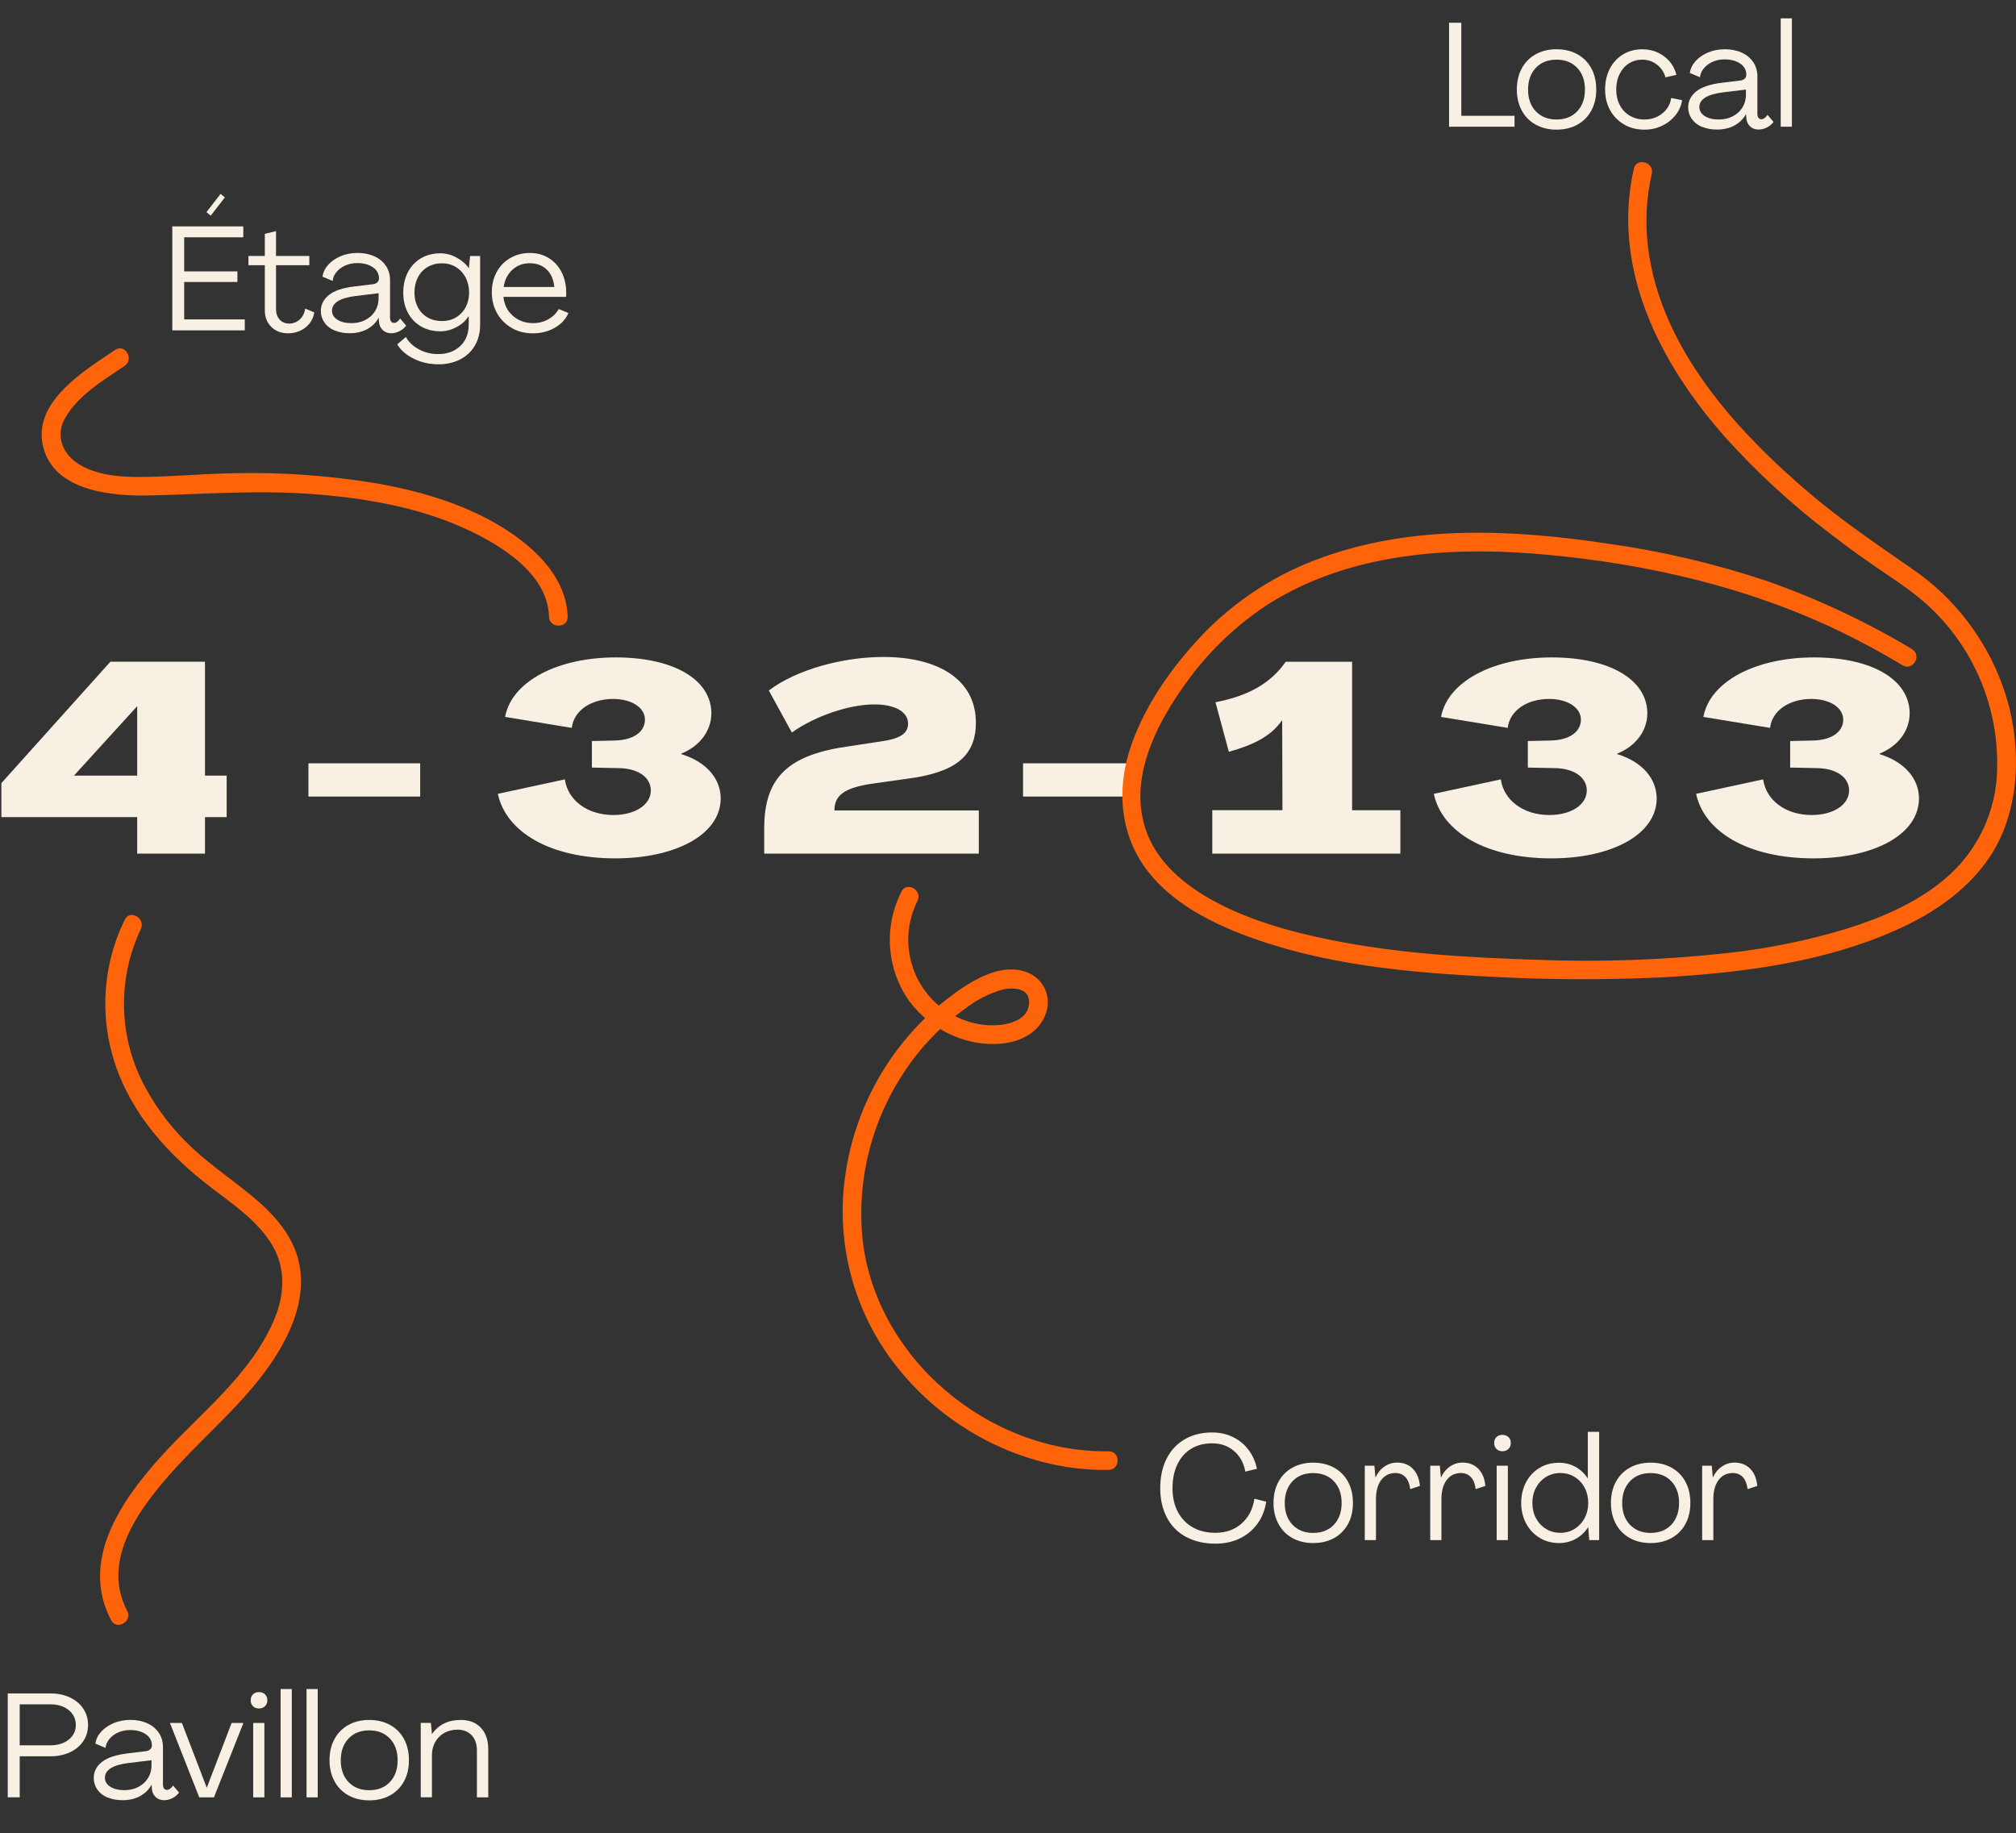 <?xml version="1.0" encoding="UTF-8"?><svg id="Calque_1" xmlns="http://www.w3.org/2000/svg" xmlns:xlink="http://www.w3.org/1999/xlink" viewBox="0 0 369.29 335.8"><rect x="0" y="0" width="369.29" height="335.8" fill="#333333" stroke="none"/><defs><style>.cls-1{fill:none;}.cls-2{clip-path:url(#clippath);}.cls-3{fill:#f7f0e3;}.cls-4{fill:#ff640a;}</style><clipPath id="clippath"><rect class="cls-1" width="369.29" height="335.8"/></clipPath></defs><path id="Tracé_1437" class="cls-3" d="m25.08,129.41h.05v12.66h-11.58l11.53-12.66Zm-4.86-8.2L.25,143.45v6.23h24.88v6.68h12.42v-6.68h3.97v-7.61h-3.97v-20.86h-17.33Z"/><rect id="Rectangle_117" class="cls-3" x="56.5" y="139.82" width="20.47" height="6.09"/><g class="cls-2"><g id="Groupe_249"><path id="Tracé_1438" class="cls-3" d="m91.2,145.41l12.27-2.65c.54,3.83,4.12,6.53,8.88,6.53,3.97,0,6.87-1.86,6.87-4.52-.05-2.55-2.55-4.02-5.84-4.07l-4.96-.1v-4.86l4.27-.1c3.48-.1,5.45-1.67,5.45-3.83s-2.4-3.78-5.84-3.78c-4.07,0-7.21,2.16-7.56,5.3l-12.22-2.01c1.23-6.58,9.72-10.9,20.27-10.9s17.47,4.02,17.52,10.21c0,3.14-2.01,5.99-5.5,7.41v.1c4.61,1.42,7.21,4.51,7.21,8.15-.05,6.58-8.25,10.94-19.29,10.94-11.88,0-20.02-4.76-21.54-11.83"/><path id="Tracé_1439" class="cls-3" d="m139.99,151.7c0-9.42,4.52-13.5,15.65-15.02l5.45-.83c3.68-.49,5.25-1.42,5.25-3.29,0-2.21-2.45-3.53-6.18-3.53-4.57,0-10.85,2.11-15.11,5.15l-4.22-7.7c5.05-3.83,13.55-6.14,21-6.14,9.86,0,16.93,4.03,16.93,12.02,0,6.18-3.78,9.18-12.76,10.31l-6.23.88c-5,.74-6.92,2.06-6.92,4.91h26.45v7.9h-39.31v-4.67Z"/><rect id="Rectangle_118" class="cls-3" x="187.4" y="139.82" width="20.47" height="6.09"/><path id="Tracé_1440" class="cls-3" d="m222.06,148.41h12.86l-.05-16.44h-.05c-2.01,2.9-5.2,4.47-9.72,5.74l-2.45-9.08c5.94-1.13,10.16-3.48,12.86-7.41h12.17v27.19h8.84v7.95h-34.45v-7.95Z"/><path id="Tracé_1441" class="cls-3" d="m262.65,145.41l12.27-2.65c.54,3.83,4.12,6.53,8.88,6.53,3.97,0,6.87-1.86,6.87-4.52-.05-2.55-2.55-4.02-5.84-4.07l-4.96-.1v-4.86l4.27-.1c3.48-.1,5.45-1.67,5.45-3.83s-2.4-3.78-5.84-3.78c-4.07,0-7.21,2.16-7.56,5.3l-12.22-2.01c1.23-6.58,9.72-10.9,20.27-10.9s17.47,4.02,17.52,10.21c0,3.14-2.01,5.99-5.5,7.41v.1c4.61,1.42,7.21,4.51,7.21,8.15-.05,6.58-8.24,10.94-19.29,10.94-11.88,0-20.02-4.76-21.54-11.83"/><path id="Tracé_1442" class="cls-3" d="m310.7,145.41l12.27-2.65c.54,3.83,4.12,6.53,8.88,6.53,3.97,0,6.87-1.86,6.87-4.52-.05-2.55-2.55-4.02-5.84-4.07l-4.96-.1v-4.86l4.27-.1c3.48-.1,5.45-1.67,5.45-3.83s-2.4-3.78-5.84-3.78c-4.07,0-7.21,2.16-7.56,5.3l-12.22-2.01c1.23-6.58,9.72-10.9,20.27-10.9s17.47,4.02,17.52,10.21c0,3.14-2.01,5.99-5.5,7.41v.1c4.61,1.42,7.21,4.51,7.21,8.15-.05,6.58-8.24,10.94-19.29,10.94-11.88,0-20.02-4.76-21.54-11.83"/><path id="Tracé_1443" class="cls-4" d="m22.85,168.46c-3.98,8.12-4.65,17.47-1.88,26.08,3.12,9.6,9.8,16.92,17.67,22.96,4.01,3.08,8.63,6.16,11.25,10.62,2.52,4.28,2.22,9.18.32,13.64-4.37,10.27-13.8,17.3-21.05,25.4-7.13,7.97-14.51,18.83-8.8,29.62,1.03,1.94,3.97.22,2.94-1.72-5.03-9.5,2.69-19.38,8.87-26.16,7.13-7.82,15.88-14.7,20.53-24.46,1.92-4.03,3-8.45,2.12-12.9-.91-4.63-4-8.38-7.45-11.42-3.91-3.44-8.32-6.26-12.12-9.82-3.54-3.27-6.51-7.12-8.77-11.37-4.77-8.93-5.03-19.59-.69-28.74.95-1.97-1.99-3.7-2.94-1.72"/><path id="Tracé_1444" class="cls-4" d="m165.14,163.32c-3.31,6.44-2.75,14.2,1.45,20.1,4.01,5.38,11,8.66,17.72,7.63,3.26-.5,6.32-2.32,7.33-5.62.91-2.76-.34-5.77-2.94-7.08-5.46-2.64-11.94,2.03-16,5.26-9.82,8.01-16.22,19.46-17.91,32.02-1.77,12.86,1.99,25.86,10.36,35.79,9.25,11.09,23.42,18.05,37.93,17.83,2.19-.03,2.2-3.44,0-3.41-21.97.34-42.94-17.16-45.13-39.32-.96-10.72,1.8-21.45,7.82-30.37,2.92-4.4,6.61-8.22,10.9-11.29,2.03-1.61,4.35-2.81,6.83-3.56,1.9-.46,5.07-.42,5.01,2.29-.08,3.9-5.21,4.45-8.11,4.16-3.22-.35-6.26-1.67-8.72-3.79-5.35-4.76-6.84-12.52-3.62-18.92.98-1.96-1.96-3.68-2.94-1.72"/><path id="Tracé_1445" class="cls-4" d="m103.98,112.97c-.2-6.69-5.19-11.83-10.43-15.38-7.14-4.84-15.66-7.43-24.07-8.96-9.36-1.59-18.85-2.23-28.34-1.9-4.52.11-9.03.51-13.55.61-4.29.1-9.11.05-12.93-2.18-3.05-1.78-4.59-5.15-2.82-8.42,2.32-4.27,7.07-7.07,10.97-9.7,1.81-1.22.11-4.17-1.72-2.94-5.63,3.79-15.15,9.49-13.2,17.66,1.99,8.32,12.79,9.15,19.7,8.99,9.79-.23,19.46-.99,29.26-.28,9.51.69,19.31,2.29,28.06,6.23,6.44,2.9,15.42,8.2,15.66,16.26.07,2.19,3.47,2.2,3.41,0"/><path id="Tracé_1446" class="cls-4" d="m350.26,118.91c-8.49-5.09-17.49-9.3-26.84-12.56-9.46-3.15-19.19-5.43-29.07-6.79-17.07-2.57-35.19-3.44-51.71,2.4-8.66,2.99-16.47,8.03-22.75,14.7-5.32,5.71-10.03,12.35-12.64,19.76-2.82,8.01-2.19,16.66,3.19,23.41,4.43,5.55,11.03,9,17.55,11.48,14.22,5.39,29.91,6.86,44.99,7.59,10.38.58,20.78.62,31.17.14,14.88-.81,30.41-2.76,44.07-9.08,6.03-2.79,11.68-6.67,15.63-12.09,5.8-7.96,6.51-18.81,4.24-28.15-2.61-10.29-8.85-19.3-17.58-25.35-6.4-4.48-12.83-8.76-18.8-13.82-13.59-11.52-27.54-26.77-29.82-45.2-.56-4.52-.33-9.1.68-13.53.48-2.14-2.8-3.05-3.29-.91-4.14,18.39,4.82,35.69,16.73,49.16,5.84,6.49,12.28,12.41,19.23,17.68,2.9,2.24,5.86,4.39,8.89,6.45,3.64,2.48,7.26,4.81,10.36,7.97,7.43,7.51,11.52,17.69,11.35,28.26,0,8-3.56,15.58-9.71,20.68-5.16,4.31-11.57,7.05-17.93,9.03-7.09,2.14-14.35,3.62-21.71,4.43-11.6,1.28-23.28,1.7-34.94,1.24-12.64-.4-25.32-1.12-37.74-3.63-7.34-1.48-14.75-3.51-21.37-7.09-5.49-2.97-10.72-7.27-12.67-13.43-2.82-8.89,1.64-18.2,6.66-25.39,4.13-6.07,9.39-11.28,15.5-15.35,15.14-9.78,34.03-10.93,51.51-9.3,18.61,1.74,37.02,5.98,53.88,14.17,3.82,1.86,7.56,3.88,11.2,6.07,1.89,1.13,3.6-1.82,1.72-2.94"/></g></g><path class="cls-3" d="m1.42,329.23v-19.04h7.8c1.35,0,2.55.25,3.59.74,1.04.5,1.86,1.18,2.44,2.05s.88,1.87.88,2.98-.29,2.11-.88,2.98-1.4,1.55-2.46,2.04c-1.05.49-2.25.73-3.58.73H3.61v7.51H1.42Zm7.8-9.53c1.37,0,2.49-.35,3.36-1.04s1.31-1.59,1.31-2.69-.44-2.03-1.31-2.73c-.87-.7-1.99-1.05-3.36-1.05H3.61v7.51h5.62Z"/><path class="cls-3" d="m19.69,329.26c-.8-.34-1.42-.83-1.86-1.46s-.66-1.34-.66-2.13c0-1.15.5-2.12,1.49-2.92.99-.79,2.55-1.31,4.67-1.57l3.38-.41c.34-.04.61-.15.81-.34.2-.19.3-.43.3-.72,0-.85-.37-1.53-1.11-2.04-.74-.51-1.7-.77-2.89-.77-.83,0-1.58.16-2.24.47-.67.32-1.2.73-1.59,1.23-.4.5-.61,1.03-.65,1.57l-1.86-.78c.09-.76.42-1.47,1-2.13s1.34-1.2,2.29-1.61,2-.61,3.13-.61,2.18.21,3.08.62,1.6.99,2.11,1.74c.5.75.76,1.62.76,2.63v6.91c0,.27.07.49.2.66s.31.26.53.26c.18,0,.37-.07.58-.22.21-.14.38-.34.53-.59l1.11,1.3c-.29.41-.69.75-1.2,1.01s-1.03.39-1.55.39c-.65,0-1.17-.21-1.58-.62s-.63-.94-.66-1.57l-.03-.62h-.03c-.49.88-1.19,1.57-2.11,2.07-.92.49-1.98.74-3.19.74-1.03,0-1.94-.17-2.74-.51Zm5.63-1.93c.76-.39,1.35-.92,1.78-1.61.43-.68.65-1.46.65-2.32v-.97l-4.21.51c-2.88.36-4.32,1.26-4.32,2.7,0,.68.33,1.23,1,1.65.67.42,1.52.62,2.57.62.94,0,1.78-.19,2.54-.58Z"/><path class="cls-3" d="m39.17,329.23h-2.67l-5.37-13.63h2.19l4.54,11.83h.03l4.54-11.83h2.16l-5.4,13.63Z"/><path class="cls-3" d="m46.34,312.53c-.28-.28-.42-.64-.42-1.09s.14-.81.42-1.08c.28-.27.64-.41,1.09-.41s.82.14,1.11.41c.29.27.43.63.43,1.08s-.14.81-.43,1.09c-.29.28-.66.42-1.11.42s-.81-.14-1.09-.42Zm2.09,16.7h-2.05v-13.63h2.05v13.63Z"/><path class="cls-3" d="m53.45,329.23h-2.05v-19.84h2.05v19.84Z"/><path class="cls-3" d="m58.2,329.23h-2.05v-19.84h2.05v19.84Z"/><path class="cls-3" d="m63.82,328.86c-1.1-.61-1.95-1.47-2.55-2.58-.6-1.11-.91-2.39-.91-3.85s.3-2.77.91-3.88c.6-1.11,1.45-1.97,2.55-2.58s2.37-.92,3.81-.92,2.74.31,3.83.92c1.1.61,1.95,1.47,2.55,2.58.6,1.11.9,2.4.9,3.88s-.3,2.74-.9,3.85c-.6,1.11-1.45,1.97-2.55,2.58-1.1.61-2.38.92-3.83.92s-2.71-.31-3.81-.92Zm7.6-2.44c.95-1,1.42-2.33,1.42-3.98s-.47-2.98-1.42-3.98c-.94-1-2.21-1.5-3.79-1.5s-2.85.5-3.79,1.5c-.94,1-1.42,2.33-1.42,3.98s.47,2.98,1.42,3.98c.95,1,2.21,1.5,3.79,1.5s2.85-.5,3.79-1.5Z"/><path class="cls-3" d="m88.09,316.49c.9.95,1.35,2.27,1.35,3.94v8.8h-2.08v-8.59c0-1.17-.32-2.1-.96-2.78-.64-.68-1.5-1.03-2.58-1.03-.9,0-1.71.2-2.42.59s-1.27.95-1.67,1.66c-.41.71-.61,1.53-.61,2.44v7.7h-2.05v-13.63h1.86l.19,2.02h.03c1.21-1.71,2.95-2.56,5.24-2.56,1.57,0,2.8.48,3.7,1.43Z"/><path class="cls-3" d="m217.28,281.54c-1.53-.83-2.71-2.01-3.52-3.55-.82-1.54-1.23-3.33-1.23-5.39s.39-3.87,1.16-5.4c.77-1.53,1.88-2.71,3.31-3.55,1.43-.84,3.11-1.26,5.04-1.26,1.37,0,2.62.27,3.77.82,1.14.55,2.1,1.32,2.86,2.32.77,1,1.29,2.17,1.58,3.52l-2.13.51c-.29-1.58-.98-2.84-2.08-3.78-1.1-.94-2.43-1.4-4-1.4-1.48,0-2.76.33-3.85,1s-1.93,1.62-2.52,2.86c-.59,1.24-.89,2.69-.89,4.35s.32,3.1.97,4.33c.65,1.23,1.56,2.18,2.74,2.85,1.18.67,2.56,1,4.14,1,1.91,0,3.51-.56,4.79-1.69,1.29-1.12,2.07-2.64,2.36-4.55l2.16.54c-.23,1.55-.77,2.9-1.62,4.06-.85,1.16-1.93,2.06-3.25,2.69-1.32.63-2.8.94-4.44.94-2.03,0-3.82-.41-5.35-1.24Z"/><path class="cls-3" d="m236.74,281.73c-1.1-.61-1.95-1.47-2.55-2.58-.6-1.11-.91-2.39-.91-3.85s.3-2.77.91-3.88c.6-1.11,1.45-1.97,2.55-2.58s2.37-.92,3.81-.92,2.74.31,3.83.92c1.1.61,1.95,1.47,2.55,2.58.6,1.11.9,2.4.9,3.88s-.3,2.74-.9,3.85c-.6,1.11-1.45,1.97-2.55,2.58-1.1.61-2.38.92-3.83.92s-2.71-.31-3.81-.92Zm7.6-2.44c.95-1,1.42-2.33,1.42-3.98s-.47-2.98-1.42-3.98c-.94-1-2.21-1.5-3.79-1.5s-2.85.5-3.79,1.5c-.94,1-1.42,2.33-1.42,3.98s.47,2.98,1.42,3.98c.95,1,2.21,1.5,3.79,1.5s2.85-.5,3.79-1.5Z"/><path class="cls-3" d="m258.79,269.03c.75.75,1.18,1.79,1.31,3.15l-1.78.59c-.11-.95-.4-1.68-.86-2.19-.47-.5-1.08-.76-1.84-.76-1.1,0-1.97.43-2.61,1.28-.64.86-.96,2.02-.96,3.5v7.51h-2.05v-13.63h1.76l.19,2.13h.03c.38-.83.92-1.49,1.62-1.97.7-.49,1.48-.73,2.32-.73,1.17,0,2.13.37,2.88,1.12Z"/><path class="cls-3" d="m270.78,269.03c.75.75,1.18,1.79,1.31,3.15l-1.78.59c-.11-.95-.4-1.68-.86-2.19-.47-.5-1.08-.76-1.84-.76-1.1,0-1.97.43-2.61,1.28-.64.86-.96,2.02-.96,3.5v7.51h-2.05v-13.63h1.76l.19,2.13h.03c.38-.83.92-1.49,1.62-1.97.7-.49,1.48-.73,2.32-.73,1.17,0,2.13.37,2.88,1.12Z"/><path class="cls-3" d="m274.12,265.41c-.28-.28-.42-.64-.42-1.09s.14-.81.42-1.08c.28-.27.64-.41,1.09-.41s.82.14,1.11.41c.29.27.43.63.43,1.08s-.14.81-.43,1.09c-.29.28-.66.42-1.11.42s-.81-.14-1.09-.42Zm2.09,16.7h-2.05v-13.63h2.05v13.63Z"/><path class="cls-3" d="m282.04,281.7c-1.05-.63-1.88-1.51-2.48-2.63-.6-1.12-.91-2.38-.91-3.77s.3-2.67.89-3.79,1.42-2,2.47-2.63c1.05-.63,2.24-.94,3.55-.94,1.12,0,2.12.25,3.02.74.9.5,1.65,1.19,2.24,2.09h.03v-8.5h2.08v19.84h-1.81l-.19-2.35h-.03c-.59.92-1.35,1.63-2.27,2.13s-1.93.76-3.05.76c-1.31,0-2.5-.32-3.55-.95Zm6.41-1.65c.77-.49,1.38-1.15,1.82-1.98.44-.84.66-1.76.66-2.77s-.22-1.96-.66-2.79c-.44-.84-1.05-1.49-1.82-1.97-.77-.48-1.65-.72-2.62-.72s-1.85.24-2.63.72-1.39,1.13-1.84,1.97-.66,1.77-.66,2.79.22,1.96.66,2.79,1.05,1.49,1.84,1.97c.78.48,1.66.71,2.63.71s1.84-.24,2.62-.73Z"/><path class="cls-3" d="m298.55,281.73c-1.1-.61-1.95-1.47-2.55-2.58-.6-1.11-.91-2.39-.91-3.85s.3-2.77.91-3.88c.6-1.11,1.45-1.97,2.55-2.58s2.37-.92,3.81-.92,2.74.31,3.83.92c1.1.61,1.95,1.47,2.55,2.58.6,1.11.9,2.4.9,3.88s-.3,2.74-.9,3.85c-.6,1.11-1.45,1.97-2.55,2.58-1.1.61-2.38.92-3.83.92s-2.71-.31-3.81-.92Zm7.6-2.44c.95-1,1.42-2.33,1.42-3.98s-.47-2.98-1.42-3.98c-.94-1-2.21-1.5-3.79-1.5s-2.85.5-3.79,1.5c-.94,1-1.42,2.33-1.42,3.98s.47,2.98,1.42,3.98c.95,1,2.21,1.5,3.79,1.5s2.85-.5,3.79-1.5Z"/><path class="cls-3" d="m320.59,269.03c.75.75,1.18,1.79,1.31,3.15l-1.78.59c-.11-.95-.4-1.68-.86-2.19-.47-.5-1.08-.76-1.84-.76-1.1,0-1.97.43-2.61,1.28-.64.86-.96,2.02-.96,3.5v7.51h-2.05v-13.63h1.76l.19,2.13h.03c.38-.83.92-1.49,1.62-1.97.7-.49,1.48-.73,2.32-.73,1.17,0,2.13.37,2.88,1.12Z"/><path class="cls-3" d="m44.84,60.51h-13.28v-19.04h13.01v2h-10.83v6.24h9.75v1.94h-9.75v6.86h11.1v2Zm-3.65-24.35l-2.59,3.35-.78-.65,2.59-3.35.78.65Z"/><path class="cls-3" d="m49.7,59.88c-.79-.78-1.19-1.79-1.19-3.04v-8.26h-3v-1.7h3v-4.05l2.05-.49v4.54h6.1v1.7h-6.1v8.05c0,.77.22,1.41.66,1.9.44.5,1.03.74,1.77.74s1.35-.25,1.9-.74c.55-.49.89-1.16,1.01-2.01l1.67.7c-.18,1.15-.73,2.08-1.63,2.78-.91.7-1.96,1.05-3.15,1.05-1.28,0-2.31-.39-3.11-1.18Z"/><path class="cls-3" d="m61.29,60.54c-.8-.34-1.42-.83-1.86-1.46-.44-.63-.66-1.34-.66-2.13,0-1.15.5-2.12,1.49-2.92.99-.79,2.55-1.31,4.67-1.56l3.38-.41c.34-.04.61-.15.81-.34.2-.19.3-.43.3-.72,0-.85-.37-1.53-1.11-2.04-.74-.51-1.7-.77-2.89-.77-.83,0-1.58.16-2.24.47-.67.32-1.2.73-1.59,1.23-.4.51-.61,1.03-.65,1.57l-1.86-.78c.09-.76.42-1.47,1-2.13s1.34-1.2,2.29-1.61c.95-.41,2-.61,3.13-.61s2.18.21,3.08.62,1.6.99,2.11,1.74c.5.75.76,1.62.76,2.63v6.91c0,.27.07.49.2.66.13.17.31.26.53.26.18,0,.37-.07.58-.22.21-.14.38-.34.53-.59l1.11,1.3c-.29.41-.69.75-1.2,1.01-.51.26-1.03.39-1.55.39-.65,0-1.17-.21-1.58-.62s-.63-.94-.66-1.57l-.03-.62h-.03c-.49.88-1.19,1.57-2.11,2.07-.92.49-1.98.74-3.19.74-1.03,0-1.94-.17-2.74-.51Zm5.63-1.93c.76-.39,1.35-.92,1.78-1.61.43-.68.65-1.46.65-2.32v-.97l-4.21.51c-2.88.36-4.32,1.26-4.32,2.7,0,.68.33,1.23,1,1.65s1.52.62,2.57.62c.94,0,1.78-.19,2.54-.58Z"/><path class="cls-3" d="m75.82,65.72c-1.38-.67-2.4-1.55-3.06-2.64l1.59-1.35c.54.96,1.34,1.71,2.42,2.28,1.07.57,2.23.85,3.47.85,1.69,0,3.05-.5,4.08-1.48,1.03-.99,1.54-2.3,1.54-3.94v-1.51h-.03c-.52.83-1.26,1.49-2.23,2s-1.94.76-2.93.76c-1.33,0-2.51-.3-3.54-.89-1.03-.59-1.83-1.43-2.4-2.5-.58-1.07-.86-2.3-.86-3.69s.29-2.68.86-3.77,1.38-1.94,2.4-2.54c1.03-.6,2.21-.9,3.54-.9.99,0,1.96.25,2.92.76s1.71,1.15,2.27,1.95h.03l.22-2.21h1.84v12.55c0,1.46-.32,2.74-.95,3.83s-1.53,1.95-2.69,2.55c-1.16.6-2.5.9-4.01.9-1.6,0-3.09-.33-4.47-1Zm7.71-7.59c.76-.45,1.35-1.07,1.77-1.86s.63-1.68.63-2.67-.21-1.92-.63-2.74c-.42-.82-1.01-1.46-1.77-1.93s-1.62-.7-2.59-.7-1.84.23-2.61.68c-.77.45-1.36,1.08-1.78,1.9-.42.82-.63,1.75-.63,2.79s.21,1.91.63,2.7c.42.79,1.02,1.41,1.78,1.85.76.44,1.63.66,2.61.66s1.84-.22,2.59-.67Z"/><path class="cls-3" d="m93.76,60.08c-1.15-.65-2.05-1.54-2.7-2.69-.65-1.14-.97-2.43-.97-3.85s.3-2.62.89-3.71,1.42-1.94,2.48-2.56c1.06-.62,2.26-.93,3.59-.93s2.47.31,3.47.93,1.78,1.47,2.34,2.56c.56,1.09.85,2.34.86,3.74,0,.36,0,.63-.03.81h-11.47c.14,1.42.72,2.58,1.73,3.47,1.01.89,2.24,1.34,3.7,1.34,1.04,0,1.99-.24,2.83-.73.85-.49,1.47-1.11,1.86-1.86l1.78.73c-.45,1.1-1.27,1.99-2.46,2.69-1.19.69-2.54,1.04-4.05,1.04-1.42,0-2.71-.32-3.86-.97Zm7.78-7.51c-.13-1.37-.59-2.43-1.4-3.2-.81-.77-1.84-1.15-3.1-1.15s-2.32.4-3.19,1.2c-.86.8-1.4,1.85-1.59,3.15h9.29Z"/><path class="cls-3" d="m277.43,23.21h-11.99V4.17h2.24v17.04h9.75v2Z"/><path class="cls-3" d="m281.31,22.83c-1.1-.61-1.95-1.47-2.55-2.58-.6-1.11-.91-2.39-.91-3.85s.3-2.77.91-3.88c.6-1.11,1.45-1.97,2.55-2.58s2.37-.92,3.81-.92,2.74.31,3.83.92c1.1.61,1.95,1.47,2.55,2.58.6,1.11.9,2.4.9,3.88s-.3,2.74-.9,3.85c-.6,1.11-1.45,1.97-2.55,2.58-1.1.61-2.38.92-3.83.92s-2.71-.31-3.81-.92Zm7.6-2.44c.95-1,1.42-2.33,1.42-3.98s-.47-2.98-1.42-3.98c-.94-1-2.21-1.5-3.79-1.5s-2.85.5-3.79,1.5c-.94,1-1.42,2.33-1.42,3.98s.47,2.98,1.42,3.98c.95,1,2.21,1.5,3.79,1.5s2.85-.5,3.79-1.5Z"/><path class="cls-3" d="m297.51,22.8c-1.1-.63-1.95-1.5-2.57-2.61-.61-1.11-.92-2.37-.92-3.79s.29-2.69.86-3.81c.58-1.12,1.38-1.99,2.42-2.62,1.03-.63,2.21-.94,3.52-.94,1.53,0,2.87.43,4.02,1.3s1.9,1.99,2.24,3.38l-2,.46c-.27-.97-.8-1.75-1.58-2.35-.78-.59-1.68-.89-2.69-.89-.9,0-1.71.23-2.43.69s-1.29,1.11-1.7,1.94c-.42.84-.62,1.79-.62,2.85s.22,2.01.66,2.85c.44.84,1.05,1.48,1.84,1.94s1.67.69,2.66.69c1.24,0,2.33-.36,3.25-1.09.93-.73,1.48-1.68,1.66-2.85l2,.4c-.16,1.03-.57,1.95-1.23,2.77-.66.82-1.48,1.46-2.47,1.93-.99.47-2.06.7-3.21.7-1.39,0-2.63-.32-3.73-.95Z"/><path class="cls-3" d="m311.76,23.24c-.8-.34-1.42-.83-1.86-1.46s-.66-1.34-.66-2.13c0-1.15.5-2.12,1.49-2.92.99-.79,2.55-1.31,4.67-1.57l3.38-.41c.34-.04.61-.15.81-.34.2-.19.3-.43.3-.72,0-.85-.37-1.53-1.11-2.04-.74-.51-1.7-.77-2.89-.77-.83,0-1.58.16-2.24.47-.67.32-1.2.73-1.59,1.23-.4.5-.61,1.03-.65,1.57l-1.86-.78c.09-.76.42-1.47,1-2.13s1.34-1.2,2.29-1.61,2-.61,3.13-.61,2.18.21,3.08.62,1.6.99,2.11,1.74c.5.75.76,1.62.76,2.63v6.91c0,.27.07.49.2.66s.31.26.53.26c.18,0,.37-.07.58-.22.21-.14.38-.34.53-.59l1.11,1.3c-.29.41-.69.75-1.2,1.01s-1.03.39-1.55.39c-.65,0-1.17-.21-1.58-.62s-.63-.94-.66-1.57l-.03-.62h-.03c-.49.88-1.19,1.57-2.11,2.07-.92.49-1.98.74-3.19.74-1.03,0-1.94-.17-2.74-.51Zm5.63-1.93c.76-.39,1.35-.92,1.78-1.61.43-.68.65-1.46.65-2.32v-.97l-4.21.51c-2.88.36-4.32,1.26-4.32,2.7,0,.68.33,1.23,1,1.65.67.42,1.52.62,2.57.62.94,0,1.78-.19,2.54-.58Z"/><path class="cls-3" d="m328.24,23.21h-2.05V3.36h2.05v19.84Z"/></svg>